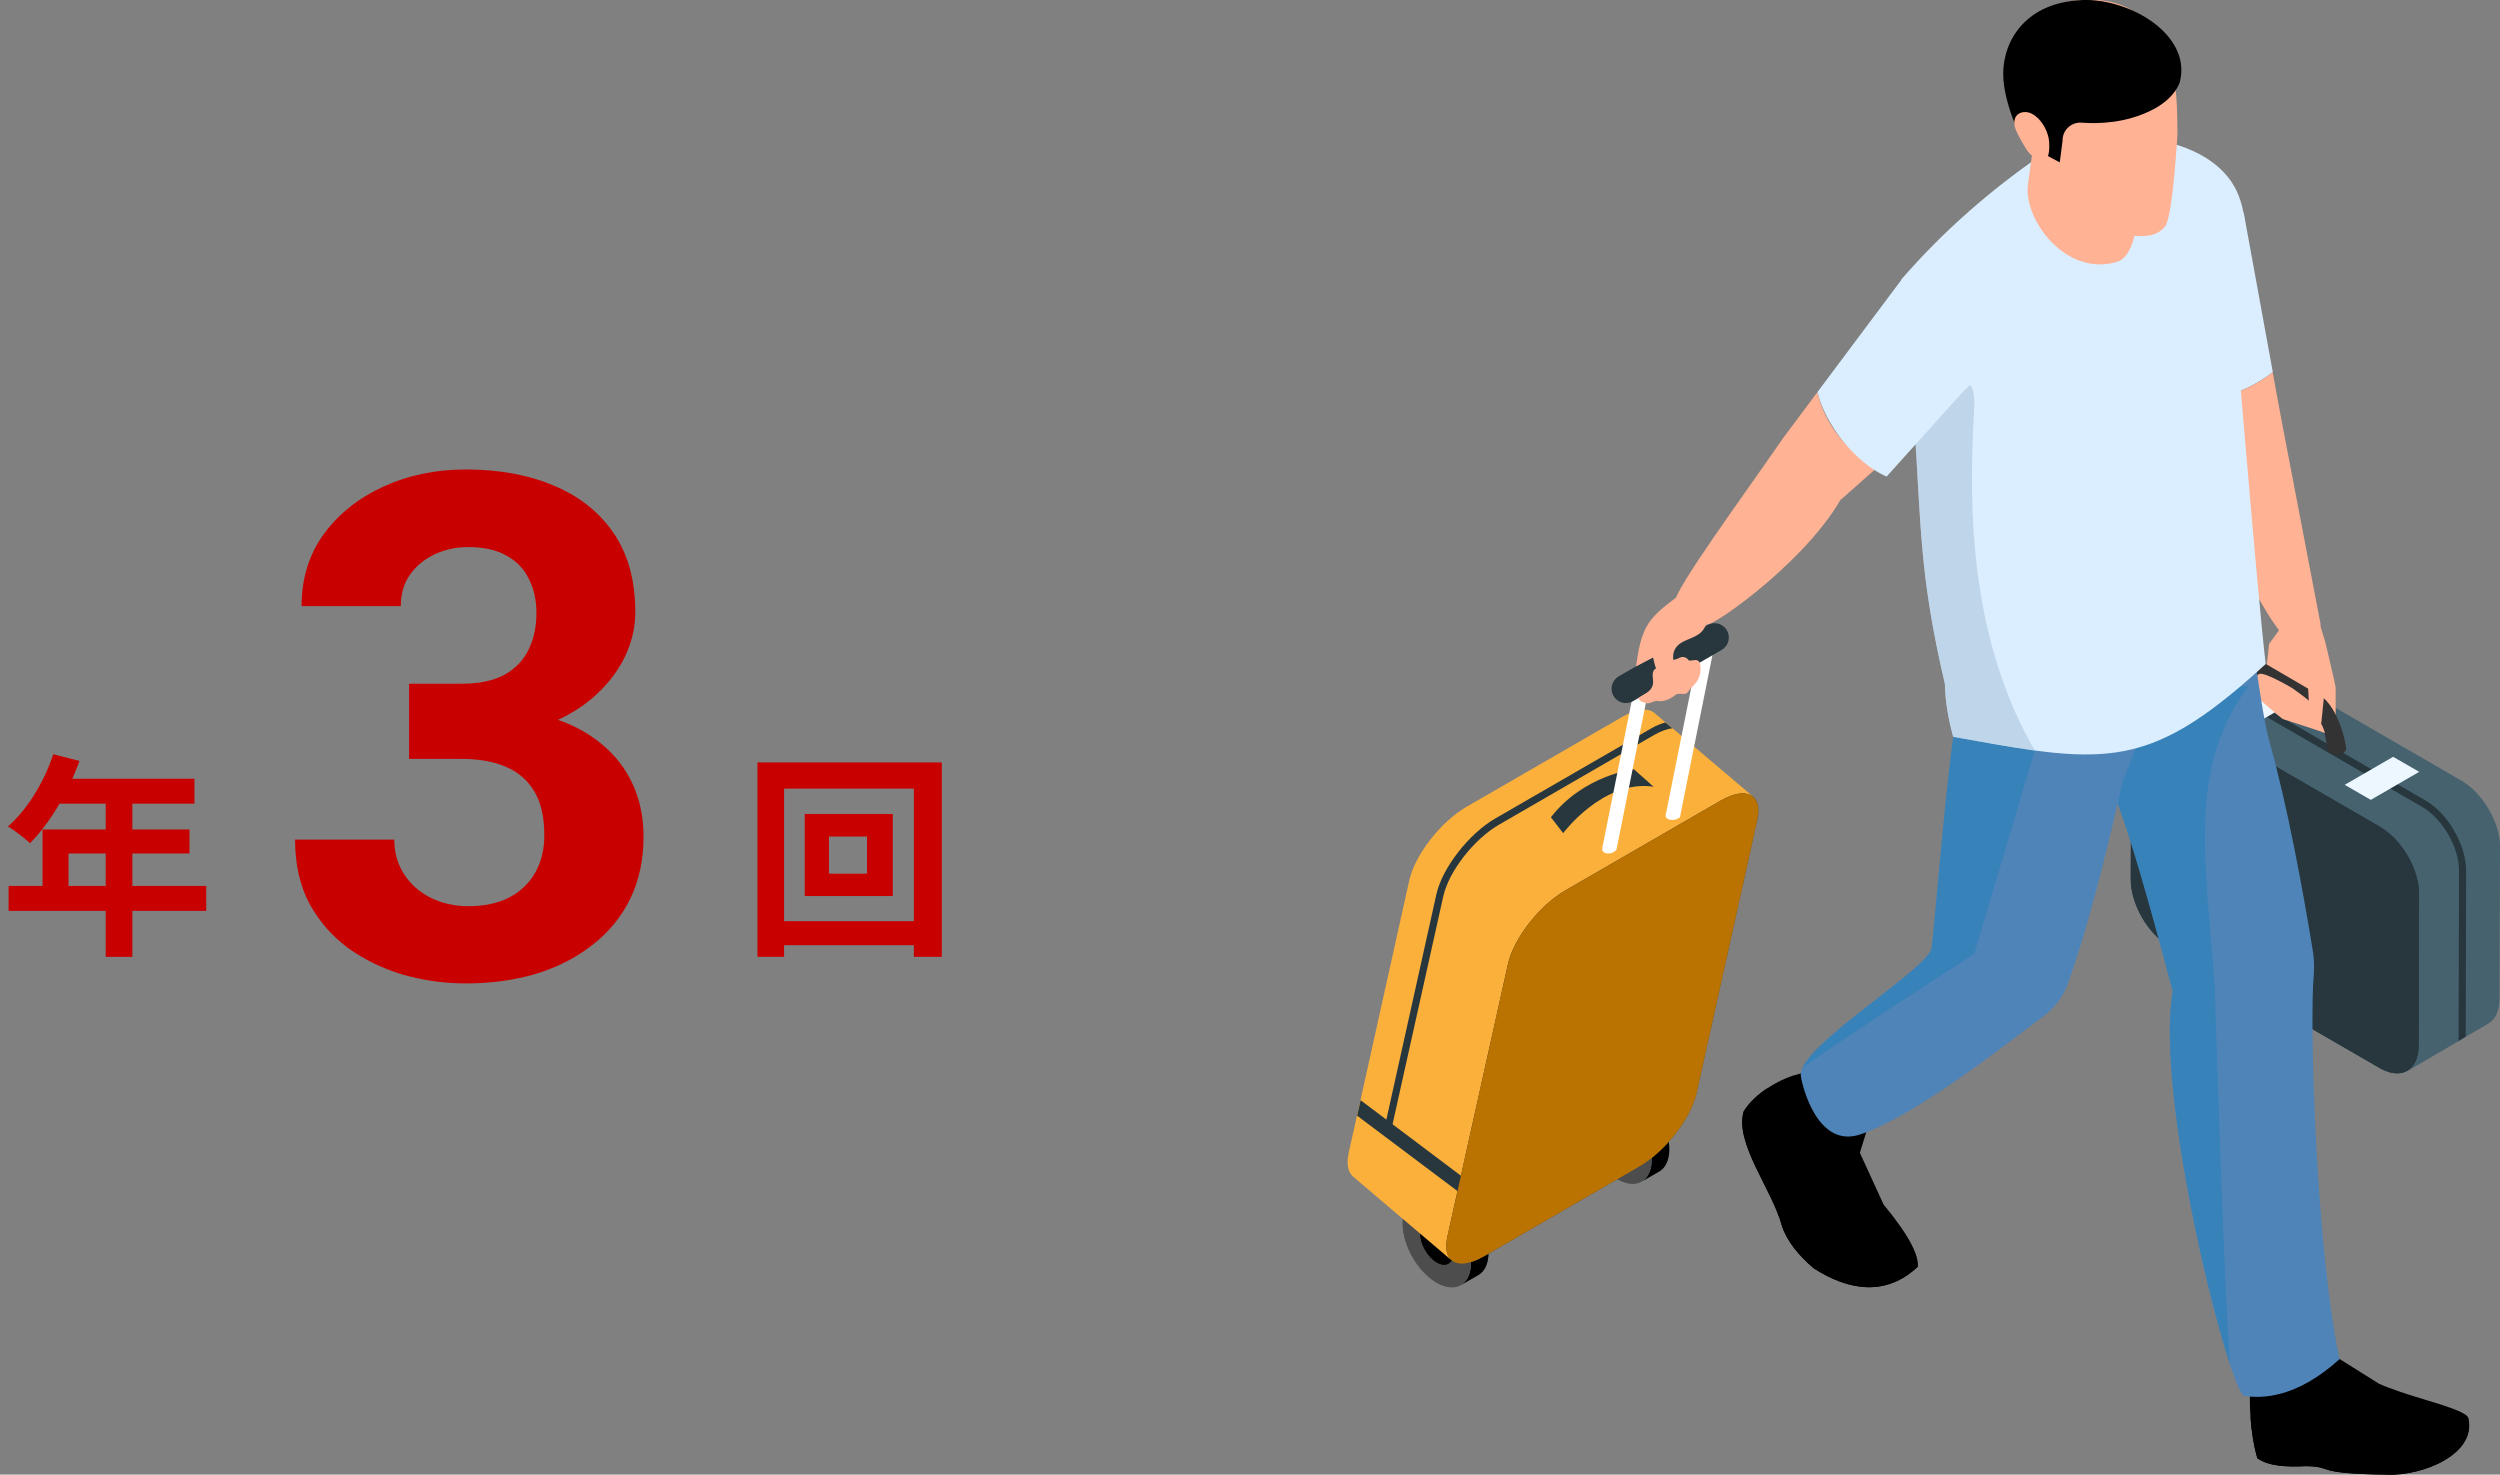 <svg width="256" height="151" viewBox="0 0 256 151" fill="none" xmlns="http://www.w3.org/2000/svg">
<rect x="0" y="0" width="256" height="151" fill="#808080" stroke="none"/>
<path d="M84.888 85.66V89.466H88.782V85.66H84.888ZM82.403 83.35H91.422V91.754H82.403V83.35ZM77.562 78.07H96.439V97.98H93.579V80.754H80.29V97.98H77.562V78.07ZM79.103 94.328H95.207V96.792H79.103V94.328Z" fill="#C90000"/>
<path d="M5.456 77.234L8.14 77.916C6.974 81.194 5.038 84.362 3.08 86.342C2.574 85.88 1.452 85 0.814 84.626C2.794 82.91 4.51 80.094 5.456 77.234ZM5.918 79.742H19.91V82.294H4.642L5.918 79.742ZM4.356 84.934H19.404V87.398H7.018V92.018H4.356V84.934ZM0.88 90.72H21.12V93.272H0.88V90.72ZM10.825 81.062H13.553V97.98H10.825V81.062Z" fill="#C90000"/>
<path d="M41.887 70.012H47.301C49.035 70.012 50.465 69.719 51.59 69.133C52.715 68.523 53.547 67.68 54.086 66.602C54.648 65.5 54.93 64.223 54.93 62.77C54.93 61.457 54.672 60.297 54.156 59.289C53.664 58.258 52.902 57.461 51.871 56.898C50.84 56.312 49.539 56.02 47.969 56.02C46.727 56.02 45.578 56.266 44.523 56.758C43.469 57.25 42.625 57.941 41.992 58.832C41.359 59.723 41.043 60.801 41.043 62.066H30.883C30.883 59.254 31.633 56.805 33.133 54.719C34.656 52.633 36.695 51.004 39.25 49.832C41.805 48.66 44.617 48.074 47.688 48.074C51.156 48.074 54.191 48.637 56.793 49.762C59.395 50.863 61.422 52.492 62.875 54.648C64.328 56.805 65.055 59.477 65.055 62.664C65.055 64.281 64.68 65.852 63.93 67.375C63.18 68.875 62.102 70.234 60.695 71.453C59.312 72.648 57.625 73.609 55.633 74.336C53.641 75.039 51.402 75.391 48.918 75.391H41.887V70.012ZM41.887 77.711V72.473H48.918C51.707 72.473 54.156 72.789 56.266 73.422C58.375 74.055 60.145 74.969 61.574 76.164C63.004 77.336 64.082 78.731 64.809 80.348C65.535 81.941 65.898 83.711 65.898 85.656C65.898 88.047 65.441 90.18 64.527 92.055C63.613 93.906 62.324 95.477 60.66 96.766C59.02 98.055 57.098 99.039 54.895 99.719C52.691 100.375 50.289 100.703 47.688 100.703C45.531 100.703 43.41 100.41 41.324 99.824C39.262 99.215 37.387 98.312 35.699 97.117C34.035 95.898 32.699 94.375 31.691 92.547C30.707 90.695 30.215 88.504 30.215 85.973H40.375C40.375 87.285 40.703 88.457 41.359 89.488C42.016 90.519 42.918 91.328 44.066 91.914C45.238 92.5 46.539 92.793 47.969 92.793C49.586 92.793 50.969 92.5 52.117 91.914C53.289 91.305 54.18 90.461 54.789 89.383C55.422 88.281 55.738 87.004 55.738 85.551C55.738 83.676 55.398 82.176 54.719 81.051C54.039 79.902 53.066 79.059 51.801 78.519C50.535 77.981 49.035 77.711 47.301 77.711H41.887Z" fill="#C90000"/>
<g clip-path="url(#clip0_2002_51238)">
<path d="M255.999 86.751L255.954 102.272C255.954 103.543 255.506 104.425 254.789 104.828L252.49 106.174L251.758 106.608L246.518 109.673C246.622 109.613 246.697 109.523 246.786 109.449C246.07 110.062 244.95 110.106 243.696 109.389L222.165 96.934C219.955 95.663 218.179 92.598 218.193 90.071L218.238 74.551C218.238 73.295 218.686 72.412 219.403 72.009L223.852 69.407L224.897 68.809L227.675 67.194C228.406 66.776 229.407 66.835 230.512 67.478L252.042 79.933C254.252 81.204 256.029 84.269 256.014 86.781L255.999 86.751Z" fill="#46626E"/>
<path d="M248.398 81.982L226.868 69.542C226.285 69.198 225.598 68.929 224.897 68.779L223.852 69.377C225.076 69.407 226.181 69.99 226.494 70.17L248.025 82.625C250.115 83.836 251.817 86.752 251.802 89.174L251.758 106.593L252.489 106.159L252.534 89.174C252.534 86.542 250.683 83.313 248.398 81.982Z" fill="#27373D"/>
<path d="M243.755 84.703C245.95 85.974 247.727 89.039 247.712 91.566L247.667 107.086C247.667 109.613 245.876 110.63 243.681 109.359L222.15 96.904C219.955 95.633 218.179 92.553 218.193 90.026L218.238 74.506C218.238 71.979 220.03 70.977 222.225 72.233L243.755 84.688V84.703Z" fill="#27373D"/>
<path d="M243.755 84.703C245.95 85.974 247.727 89.039 247.712 91.566L247.667 107.086C247.667 109.613 245.876 110.63 243.681 109.359L222.15 96.904C219.955 95.633 218.179 92.553 218.193 90.026L218.238 74.506C218.238 71.979 220.03 70.977 222.225 72.233L243.755 84.688V84.703Z" fill="#27373D"/>
<path d="M247.727 79.036L242.77 81.907L240.098 80.367L245.055 77.496L247.727 79.036Z" fill="#ECF7FF"/>
<path d="M234.961 71.785L230.003 74.641L227.346 73.1L232.303 70.245L234.961 71.785Z" fill="#ECF7FF"/>
<path d="M144.674 122.995L146.466 121.964C147.093 121.605 147.974 121.65 148.929 122.203C150.87 123.309 152.423 126.031 152.423 128.273C152.423 129.41 152.02 130.202 151.393 130.561L149.601 131.593C150.243 131.219 150.631 130.426 150.631 129.305C150.631 127.062 149.064 124.341 147.137 123.235C146.182 122.681 145.301 122.637 144.674 122.995Z" fill="#46626E"/>
<path d="M143.629 125.283C143.629 123.04 145.197 122.128 147.123 123.235C149.064 124.341 150.617 127.062 150.617 129.305C150.617 131.548 149.049 132.46 147.123 131.354C145.182 130.247 143.629 127.526 143.629 125.283Z" fill="#46626E"/>
<path d="M144.674 122.995L146.466 121.964C147.093 121.605 147.974 121.65 148.929 122.203C150.87 123.309 152.423 126.031 152.423 128.273C152.423 129.41 152.02 130.202 151.393 130.561L149.601 131.593C150.243 131.219 150.631 130.426 150.631 129.305C150.631 127.062 149.064 124.341 147.137 123.235C146.182 122.681 145.301 122.637 144.674 122.995Z" fill="black"/>
<path d="M143.629 125.283C143.629 123.04 145.197 122.128 147.123 123.235C149.064 124.341 150.617 127.062 150.617 129.305C150.617 131.548 149.049 132.46 147.123 131.354C145.182 130.247 143.629 127.526 143.629 125.283Z" fill="#4D4D4D"/>
<path d="M145.436 126.33C145.436 125.238 146.197 124.79 147.138 125.328C148.078 125.866 148.84 127.182 148.84 128.273C148.84 129.365 148.078 129.813 147.138 129.275C146.197 128.737 145.436 127.421 145.436 126.33Z" fill="black"/>
<path d="M145.436 126.33C145.436 125.238 146.197 124.79 147.138 125.328C148.078 125.866 148.84 127.182 148.84 128.273C148.84 129.365 148.078 129.813 147.138 129.275C146.197 128.737 145.436 127.421 145.436 126.33Z" fill="black"/>
<path d="M163.188 112.394L164.979 111.363C165.606 111.004 166.487 111.049 167.443 111.602C169.384 112.708 170.937 115.43 170.937 117.672C170.937 118.809 170.534 119.601 169.906 119.96L168.115 120.992C168.757 120.618 169.145 119.825 169.145 118.704C169.145 116.461 167.577 113.74 165.651 112.634C164.696 112.08 163.815 112.035 163.188 112.394Z" fill="#46626E"/>
<path d="M162.143 114.682C162.143 112.439 163.71 111.527 165.636 112.634C167.563 113.74 169.13 116.461 169.13 118.704C169.13 120.947 167.563 121.859 165.636 120.753C163.695 119.646 162.143 116.925 162.143 114.682Z" fill="#46626E"/>
<path d="M163.188 112.394L164.979 111.363C165.606 111.004 166.487 111.049 167.443 111.602C169.384 112.708 170.937 115.43 170.937 117.672C170.937 118.809 170.534 119.601 169.906 119.96L168.115 120.992C168.757 120.618 169.145 119.825 169.145 118.704C169.145 116.461 167.577 113.74 165.651 112.634C164.696 112.08 163.815 112.035 163.188 112.394Z" fill="black"/>
<path d="M162.143 114.682C162.143 112.439 163.71 111.527 165.636 112.634C167.563 113.74 169.13 116.461 169.13 118.704C169.13 120.947 167.563 121.859 165.636 120.753C163.695 119.646 162.143 116.925 162.143 114.682Z" fill="#4D4D4D"/>
<path d="M163.949 115.713C163.949 114.622 164.711 114.173 165.651 114.712C166.592 115.25 167.353 116.566 167.353 117.657C167.353 118.749 166.592 119.197 165.651 118.659C164.711 118.121 163.949 116.805 163.949 115.713Z" fill="black"/>
<path d="M163.949 115.713C163.949 114.622 164.711 114.173 165.651 114.712C166.592 115.25 167.353 116.566 167.353 117.657C167.353 118.749 166.592 119.197 165.651 118.659C164.711 118.121 163.949 116.805 163.949 115.713Z" fill="black"/>
<path d="M196.379 129.709C193.183 132.729 189.376 132.236 185.703 129.858C184.195 128.557 182.986 127.137 182.448 125.462C181.463 121.799 177.61 117.074 178.551 113.815C179.148 112.843 180.059 112.035 181 111.422C181.896 110.824 182.821 110.406 183.538 110.166L187.465 109.015L191.884 113.411L190.451 118.046L192.885 123.354C193.049 123.548 193.213 123.758 193.348 123.937C193.572 124.206 193.781 124.461 193.975 124.73C194.96 126.03 195.722 127.227 196.11 128.258C196.304 128.782 196.409 129.26 196.379 129.694V129.709Z" fill="black"/>
<path d="M196.379 129.709C193.183 132.729 189.376 132.236 185.703 129.858C184.195 128.557 182.986 127.137 182.448 125.462C181.463 121.799 177.61 117.074 178.551 113.815C179.148 112.843 180.059 112.035 181 111.422C180.88 111.796 180.671 112.215 180.656 112.559C180.626 113.276 180.776 113.994 180.94 114.712C181.492 117.254 182.06 119.81 182.612 122.367C182.926 123.758 183.732 125.014 184.389 126.27C185.748 128.856 187.823 130.486 190.72 130.411C191.347 130.411 192.362 130.501 192.81 130.067C193.258 129.604 193.766 128.602 194.199 128.139C194.766 127.541 195.438 127.825 196.095 128.303C196.289 128.826 196.394 129.305 196.364 129.739L196.379 129.709Z" fill="black"/>
<path d="M244.472 151C236.633 150.91 239.157 150.178 236.111 150.133C234.11 150.238 232.288 150.133 231.154 149.326C230.765 147.995 230.556 146.574 230.452 145.154C230.302 143.031 230.422 140.908 230.691 139.068L238.111 138.246L243.621 141.7C244.248 141.984 244.965 142.238 245.696 142.492C246.219 142.687 246.786 142.851 247.309 143.016C249.011 143.539 250.668 144.018 251.699 144.466C252.281 144.735 252.684 144.96 252.759 145.214C253.61 148.892 248.145 151.12 244.472 151Z" fill="black"/>
<path d="M244.473 151C236.635 150.91 239.158 150.178 236.112 150.133C234.111 150.237 232.29 150.133 231.155 149.325C230.767 147.995 230.558 146.574 230.453 145.154C231.035 145.483 231.677 146.006 232.051 146.2C233.186 146.769 234.41 147.098 235.649 147.426C239.74 148.518 243.996 149.609 248.191 148.982C249.416 148.787 250.864 148.189 250.953 146.948C250.983 146.32 250.625 145.647 250.879 145.064C251.028 144.72 251.327 144.541 251.685 144.481C252.267 144.75 252.671 144.974 252.745 145.229C253.596 148.907 248.131 151.135 244.458 151.015L244.473 151Z" fill="black"/>
<path d="M231.9 70.08L232.363 65.923L233.617 64.204L232.109 59.793C232.109 59.793 237.096 60.63 236.813 60.705C236.514 60.78 238.082 65.639 238.082 65.639C238.082 65.639 239.172 70.155 239.172 70.454V73.967L236.663 73.085L231.9 70.065V70.08Z" fill="#FFB294"/>
<path d="M229.242 71.396C228.466 71.56 227.42 71.007 227.853 69.856C228.764 68.391 230.765 67.419 232.019 67.987L236.961 70.873L236.648 73.085L231.885 70.065C231.347 69.721 230.66 69.826 230.227 70.289L229.227 71.381L229.242 71.396Z" fill="#333333"/>
<path d="M236.961 70.873C236.349 71.231 236.035 72.846 236.812 73.205C238.066 74.042 238.006 75.104 238.35 76.749C238.962 77.706 240.261 77.257 240.261 76.599C239.843 74.087 238.648 71.441 236.946 70.873H236.961Z" fill="#333333"/>
<path d="M231.318 71.545L230.855 70.454C230.855 70.454 230.796 69.272 231.333 69.018C231.871 68.764 234.708 70.454 234.708 70.454C234.708 70.454 236.828 71.934 236.962 72.278C237.097 72.622 236.813 73.205 236.813 73.205C236.813 73.205 237.306 73.534 237.679 74.117C237.948 74.521 238.082 75.148 238.067 75.074C238.067 74.999 233.931 73.698 233.782 73.638C233.633 73.594 231.303 71.545 231.303 71.545H231.318Z" fill="#FFB294"/>
<path d="M235.528 65.923L235.244 69.003L236.349 70.439L236.528 73.534L237.693 74.117L238.111 70.02L237.603 66.462L235.528 65.923Z" fill="#FFB294"/>
<path d="M232.737 38.113L229.765 21.83H219.254L222.404 39.354C222.584 39.832 222.748 40.311 222.927 40.789C226.764 41.328 230.034 40.176 232.737 38.098V38.113Z" fill="#DBEEFF"/>
<path d="M232.737 38.113C230.035 40.191 226.765 41.342 222.928 40.804C226.302 50.164 229.781 60.092 233.738 65.011C234.693 66.252 237.396 65.385 237.635 63.95L233.618 42.987L232.722 38.113H232.737Z" fill="#FFB294"/>
<g style="mix-blend-mode:multiply" opacity="0.5">
<path d="M227.481 125.851C226.959 123.803 226.377 121.769 225.779 119.855C221.823 107.146 223.45 101.943 224.749 99.969C226.914 100.089 227.258 100.956 226.511 103.259C225.735 105.666 225.69 108.268 225.988 110.78C226.421 114.383 227.437 117.882 227.691 121.5C227.795 122.935 227.75 124.416 227.481 125.851Z" fill="#FFB294"/>
</g>
<path d="M239.59 139.158C235.125 143.21 231.602 143.21 229.825 142.941C229.541 142.896 229.019 141.745 228.392 139.846C225.719 131.832 220.971 110.51 222.479 101.479C220.986 95.872 218.821 87.694 216.969 82.61C216.939 82.49 216.895 82.371 216.85 82.251C216.701 81.862 216.581 81.474 216.417 81.159C215.85 79.709 215.327 78.662 214.894 78.214C214.745 78.064 214.58 77.975 214.461 77.975L217.835 70.245L218.94 67.673L220.747 63.516L229.735 61.662C230.766 64.981 231.467 72.652 232.363 75.837C234.274 82.655 235.797 91.043 236.828 97.338C236.962 98.145 236.992 98.952 236.932 99.775C236.454 104.918 237.216 128.183 239.56 139.158H239.59Z" fill="#4F84B8"/>
<g style="mix-blend-mode:multiply" opacity="0.5">
<path d="M222.48 101.479C220.986 95.872 218.821 87.694 216.97 82.61C216.94 82.49 216.895 82.371 216.85 82.251C216.701 81.862 216.582 81.474 216.417 81.16C215.85 79.709 215.328 78.663 214.895 78.214L217.836 70.245L230.244 70.29C223.853 78.752 225.958 88.845 226.795 101.016C226.795 101.016 227.735 132.475 228.392 139.831C225.72 131.832 220.971 110.51 222.48 101.479Z" fill="#227FBC"/>
</g>
<g style="mix-blend-mode:multiply" opacity="0.5">
<path d="M199.59 100.238C198.485 103.677 192.707 106.13 188.631 107.729C192.483 104.066 195.26 100.104 199.545 97.682C199.859 98.444 199.874 99.356 199.59 100.238Z" fill="#FFB294"/>
</g>
<path d="M222.046 67.957L219.478 74.596L217.328 80.128C217.179 80.846 217.015 81.548 216.85 82.251C216.507 83.701 216.179 85.182 215.82 86.587C214.566 91.731 213.252 96.515 211.789 100.627C211.311 102.003 210.445 103.184 209.28 104.036C205.264 107.026 196.216 114.233 190.497 116.162C186.212 117.612 184.599 111.497 184.405 110.181C184.375 109.942 184.42 109.688 184.555 109.374C186.122 105.89 198.231 98.623 197.798 96.904C197.933 96.829 199.023 82.535 200.023 75.433C200.143 74.596 200.262 73.758 200.411 72.936C200.516 72.353 200.62 71.77 200.74 71.186C200.844 70.723 200.949 70.274 201.053 69.811L201.188 66.088L203.502 66.297L218.956 67.673L222.046 67.942V67.957Z" fill="#4F84B8"/>
<g style="mix-blend-mode:multiply" opacity="0.5">
<path d="M208.37 76.853L202.173 97.681C202.173 97.681 189.019 106.114 184.555 109.374C186.122 105.89 198.232 98.623 197.799 96.904C197.933 96.829 199.023 82.535 200.023 75.433C200.143 74.596 200.262 73.758 200.411 72.936C200.516 72.353 200.62 71.77 200.74 71.186L208.37 76.853Z" fill="#227FBC"/>
</g>
<path d="M221.224 14.414L227.181 33.104C227.181 33.104 231.556 26.107 229.257 20.081C227.435 15.281 221.209 14.429 221.209 14.429L221.224 14.414Z" fill="#DBEEFF"/>
<path d="M232.02 67.987C222.479 76.719 217.806 78.124 208.37 76.853C205.966 76.524 203.233 76.031 200.008 75.448C199.441 73.399 199.202 71.71 199.157 70.035C196.499 58.642 196.753 53.977 195.977 42.643C195.723 38.86 195.365 34.345 194.723 28.588C198.918 23.744 203.98 19.243 209.937 15.266H222.957C225.958 18.077 227.601 22.578 228.467 28.02C228.467 28.02 231.169 61.049 232.005 67.987H232.02Z" fill="#DBEEFF"/>
<path d="M218.059 25.583C217.746 26.211 217.313 26.659 216.76 26.824C211.445 28.394 207.07 22.308 207.682 18.735C208.175 15.057 208.474 13.038 208.474 13.038L218.761 15.58C218.761 15.58 218.866 16.552 218.925 17.912C219.03 20.23 219 23.714 218.044 25.583H218.059Z" fill="#FFB294"/>
<g style="mix-blend-mode:multiply" opacity="0.5">
<path d="M218.059 25.583C217.551 25.927 216.984 26.136 216.372 26.136C211.504 26.136 209.951 16.956 209.951 16.956L218.94 17.913C219.044 20.23 219.014 23.714 218.059 25.583Z" fill="#FFB294"/>
</g>
<path d="M209.279 14.832C209.279 14.832 210.399 19.288 212.385 21.217C214.385 23.146 217.551 24.103 218.76 24.163C219.97 24.222 220.925 24.118 221.702 23.191C222.493 22.264 222.971 13.771 222.971 13.771C222.941 10.496 222.896 9.495 222.508 7.671C221.94 4.979 219.985 -0.987 212.161 0.09C208.383 0.613 206.054 3.364 205.561 6.699C205.173 9.345 207.293 14.055 207.293 14.055L209.279 14.803V14.832Z" fill="#FFB294"/>
<path d="M207.204 14.638L210.922 16.627L211.206 14.399C211.191 13.337 212.087 12.485 213.147 12.56C214.924 12.694 217.671 12.604 220.284 11.304C222.777 10.078 223.21 8.403 223.21 8.403C224.465 3.573 218.104 -0.15 213.311 -4.46984e-05C207.488 0.194 205.129 4.112 205.129 7.566C205.129 10.706 207.204 14.638 207.204 14.638Z" fill="black"/>
<path d="M208.041 11.633C207.534 11.379 206.817 11.409 206.474 11.872C206.28 12.126 206.235 12.47 206.28 12.799C206.324 13.113 206.459 13.412 206.608 13.711C206.862 14.219 207.131 14.698 207.429 15.176C207.668 15.565 207.967 15.969 208.415 16.073C208.863 16.178 209.415 16.492 209.654 16.103C209.893 15.7 209.878 14.623 209.788 14.175C209.594 13.203 208.967 12.111 208.056 11.648L208.041 11.633Z" fill="#FFB294"/>
<path d="M186.108 40.146L182.584 44.871C178.523 50.762 171.49 60.331 171.49 61.677C171.49 63.023 175.253 62.649 174.7 63.845C174.148 65.041 184.391 58.163 188.452 51.211L192.334 47.772C189.139 46.381 186.854 43.42 186.093 40.146H186.108Z" fill="#FFB294"/>
<path d="M179.94 83.985L173.744 111.871C173.162 114.502 170.534 117.896 167.861 119.436L151.96 128.632C150.377 129.544 149.138 129.589 148.526 128.916C148.57 128.961 148.585 129.006 148.63 129.05L138.537 120.468C138.044 120.034 137.85 119.212 138.104 118.061L138.955 114.248L139.313 112.663L144.3 90.19C144.882 87.544 147.51 84.165 150.183 82.61L166.084 73.429C167.578 72.562 168.772 72.457 169.414 73.01L170.534 73.967L171.251 74.565L179.507 81.563C179.507 81.563 179.433 81.533 179.388 81.503C179.97 81.922 180.209 82.744 179.926 83.97L179.94 83.985Z" fill="#FBB03B"/>
<path d="M171.265 74.581C170.743 74.625 170.086 74.865 169.399 75.253L153.497 84.449C150.929 85.929 148.361 89.233 147.794 91.775L142.419 115.923L141.717 115.758L147.077 91.611C147.674 88.889 150.392 85.391 153.124 83.806L169.026 74.625C169.548 74.311 170.071 74.102 170.534 73.982L171.25 74.581H171.265Z" fill="#27373D"/>
<path d="M151.974 128.632L167.861 119.451C170.518 117.911 173.161 114.517 173.743 111.871L179.94 83.985C180.522 81.339 178.85 80.457 176.177 81.997L160.291 91.177C157.633 92.717 154.99 96.097 154.408 98.743L148.211 126.628C147.629 129.275 149.301 130.172 151.974 128.632Z" fill="#27373D"/>
<path d="M160.067 85.316C160.067 85.316 164.188 79.784 169.324 80.561L167.308 78.767C167.308 78.767 162.172 79.365 158.812 83.686L160.067 85.316Z" fill="#27373D"/>
<path d="M152.379 122.487L151.513 123.668L138.971 114.248L139.329 112.663L152.379 122.487Z" fill="#27373D"/>
<path d="M168.443 68.764C168.055 68.675 167.651 68.944 167.577 69.347L164.083 86.781C163.889 87.529 165.128 87.589 165.531 86.991L169.01 69.632C169.085 69.228 168.831 68.839 168.428 68.764H168.443Z" fill="white"/>
<path d="M175.043 64.862C174.655 64.787 174.252 65.041 174.177 65.445L170.594 83.327C170.34 83.97 171.445 84.195 172.027 83.686L175.626 65.729C175.7 65.325 175.446 64.936 175.043 64.862Z" fill="white"/>
<path d="M166.488 71.994C165.981 71.994 165.488 71.725 165.219 71.261C164.816 70.558 165.055 69.661 165.757 69.258L174.835 64.01C175.537 63.606 176.432 63.845 176.836 64.548C177.239 65.251 177 66.148 176.298 66.551L167.22 71.799C166.996 71.934 166.742 71.994 166.488 71.994Z" fill="#27373D"/>
<path d="M151.974 128.632L167.861 119.451C170.518 117.911 173.161 114.517 173.743 111.871L179.94 83.985C180.522 81.339 178.85 80.457 176.177 81.997L160.291 91.177C157.633 92.717 154.99 96.097 154.408 98.743L148.211 126.628C147.629 129.275 149.301 130.172 151.974 128.632Z" fill="#BA7200"/>
<path d="M168.996 63.561C168.011 64.892 167.757 66.611 167.533 68.241C168.116 67.942 168.698 67.628 169.28 67.329C169.489 68.465 169.952 69.542 170.609 70.499C170.773 70.723 170.967 70.977 171.251 70.992C171.803 71.037 171.998 70.275 171.893 69.736C171.669 68.6 170.952 67.359 171.58 66.372C172.147 65.475 173.491 65.46 174.237 64.697C174.7 64.219 174.864 63.546 174.999 62.888C175.282 61.483 174.939 58.373 173.058 60.062C171.759 61.228 170.057 62.156 169.011 63.561H168.996Z" fill="#FFB294"/>
<path d="M167.786 71.471C167.876 71.859 168.16 71.844 168.533 71.994C168.936 72.143 169.309 71.725 169.727 71.784C170.384 71.874 170.967 71.635 171.609 71.127C171.863 70.932 172.52 71.186 172.744 70.962C172.908 70.798 173.027 70.558 173.206 70.409C173.789 69.886 174.281 69.168 174.102 68.061C173.968 67.194 173.072 67.837 172.893 67.583C172.699 67.299 172.311 67.179 171.982 67.359C171.012 67.882 170.743 67.209 170.026 68.166C169.847 68.39 169.474 68.405 169.339 68.659C169.13 69.018 169.294 69.482 169.28 69.901C169.25 70.543 168.742 70.917 168.204 71.201C168.025 71.306 167.891 71.381 167.771 71.486L167.786 71.471Z" fill="#FFB294"/>
<g style="mix-blend-mode:multiply" opacity="0.5">
<path d="M208.369 76.853C205.965 76.524 203.233 76.031 200.008 75.448C199.441 73.399 199.202 71.71 199.157 70.035C196.499 58.642 196.753 53.977 195.977 42.643C196.798 41.013 198.097 39.174 199.829 38.875C202.203 38.457 202.248 40.385 202.143 42.165C201.815 47.712 201.8 53.304 202.531 58.821C203.352 65.116 205.174 71.381 208.369 76.853Z" fill="#A3BDD6"/>
</g>
<path d="M194.752 28.588L186.107 40.146C186.869 43.421 189.989 47.413 193.185 48.803L201.113 39.997C207.623 34.689 202.785 24.192 194.738 28.573L194.752 28.588Z" fill="#DBEEFF"/>
</g>
<defs>
<clipPath id="clip0_2002_51238">
<rect width="118" height="151" fill="white" transform="translate(138)"/>
</clipPath>
</defs>
</svg>
